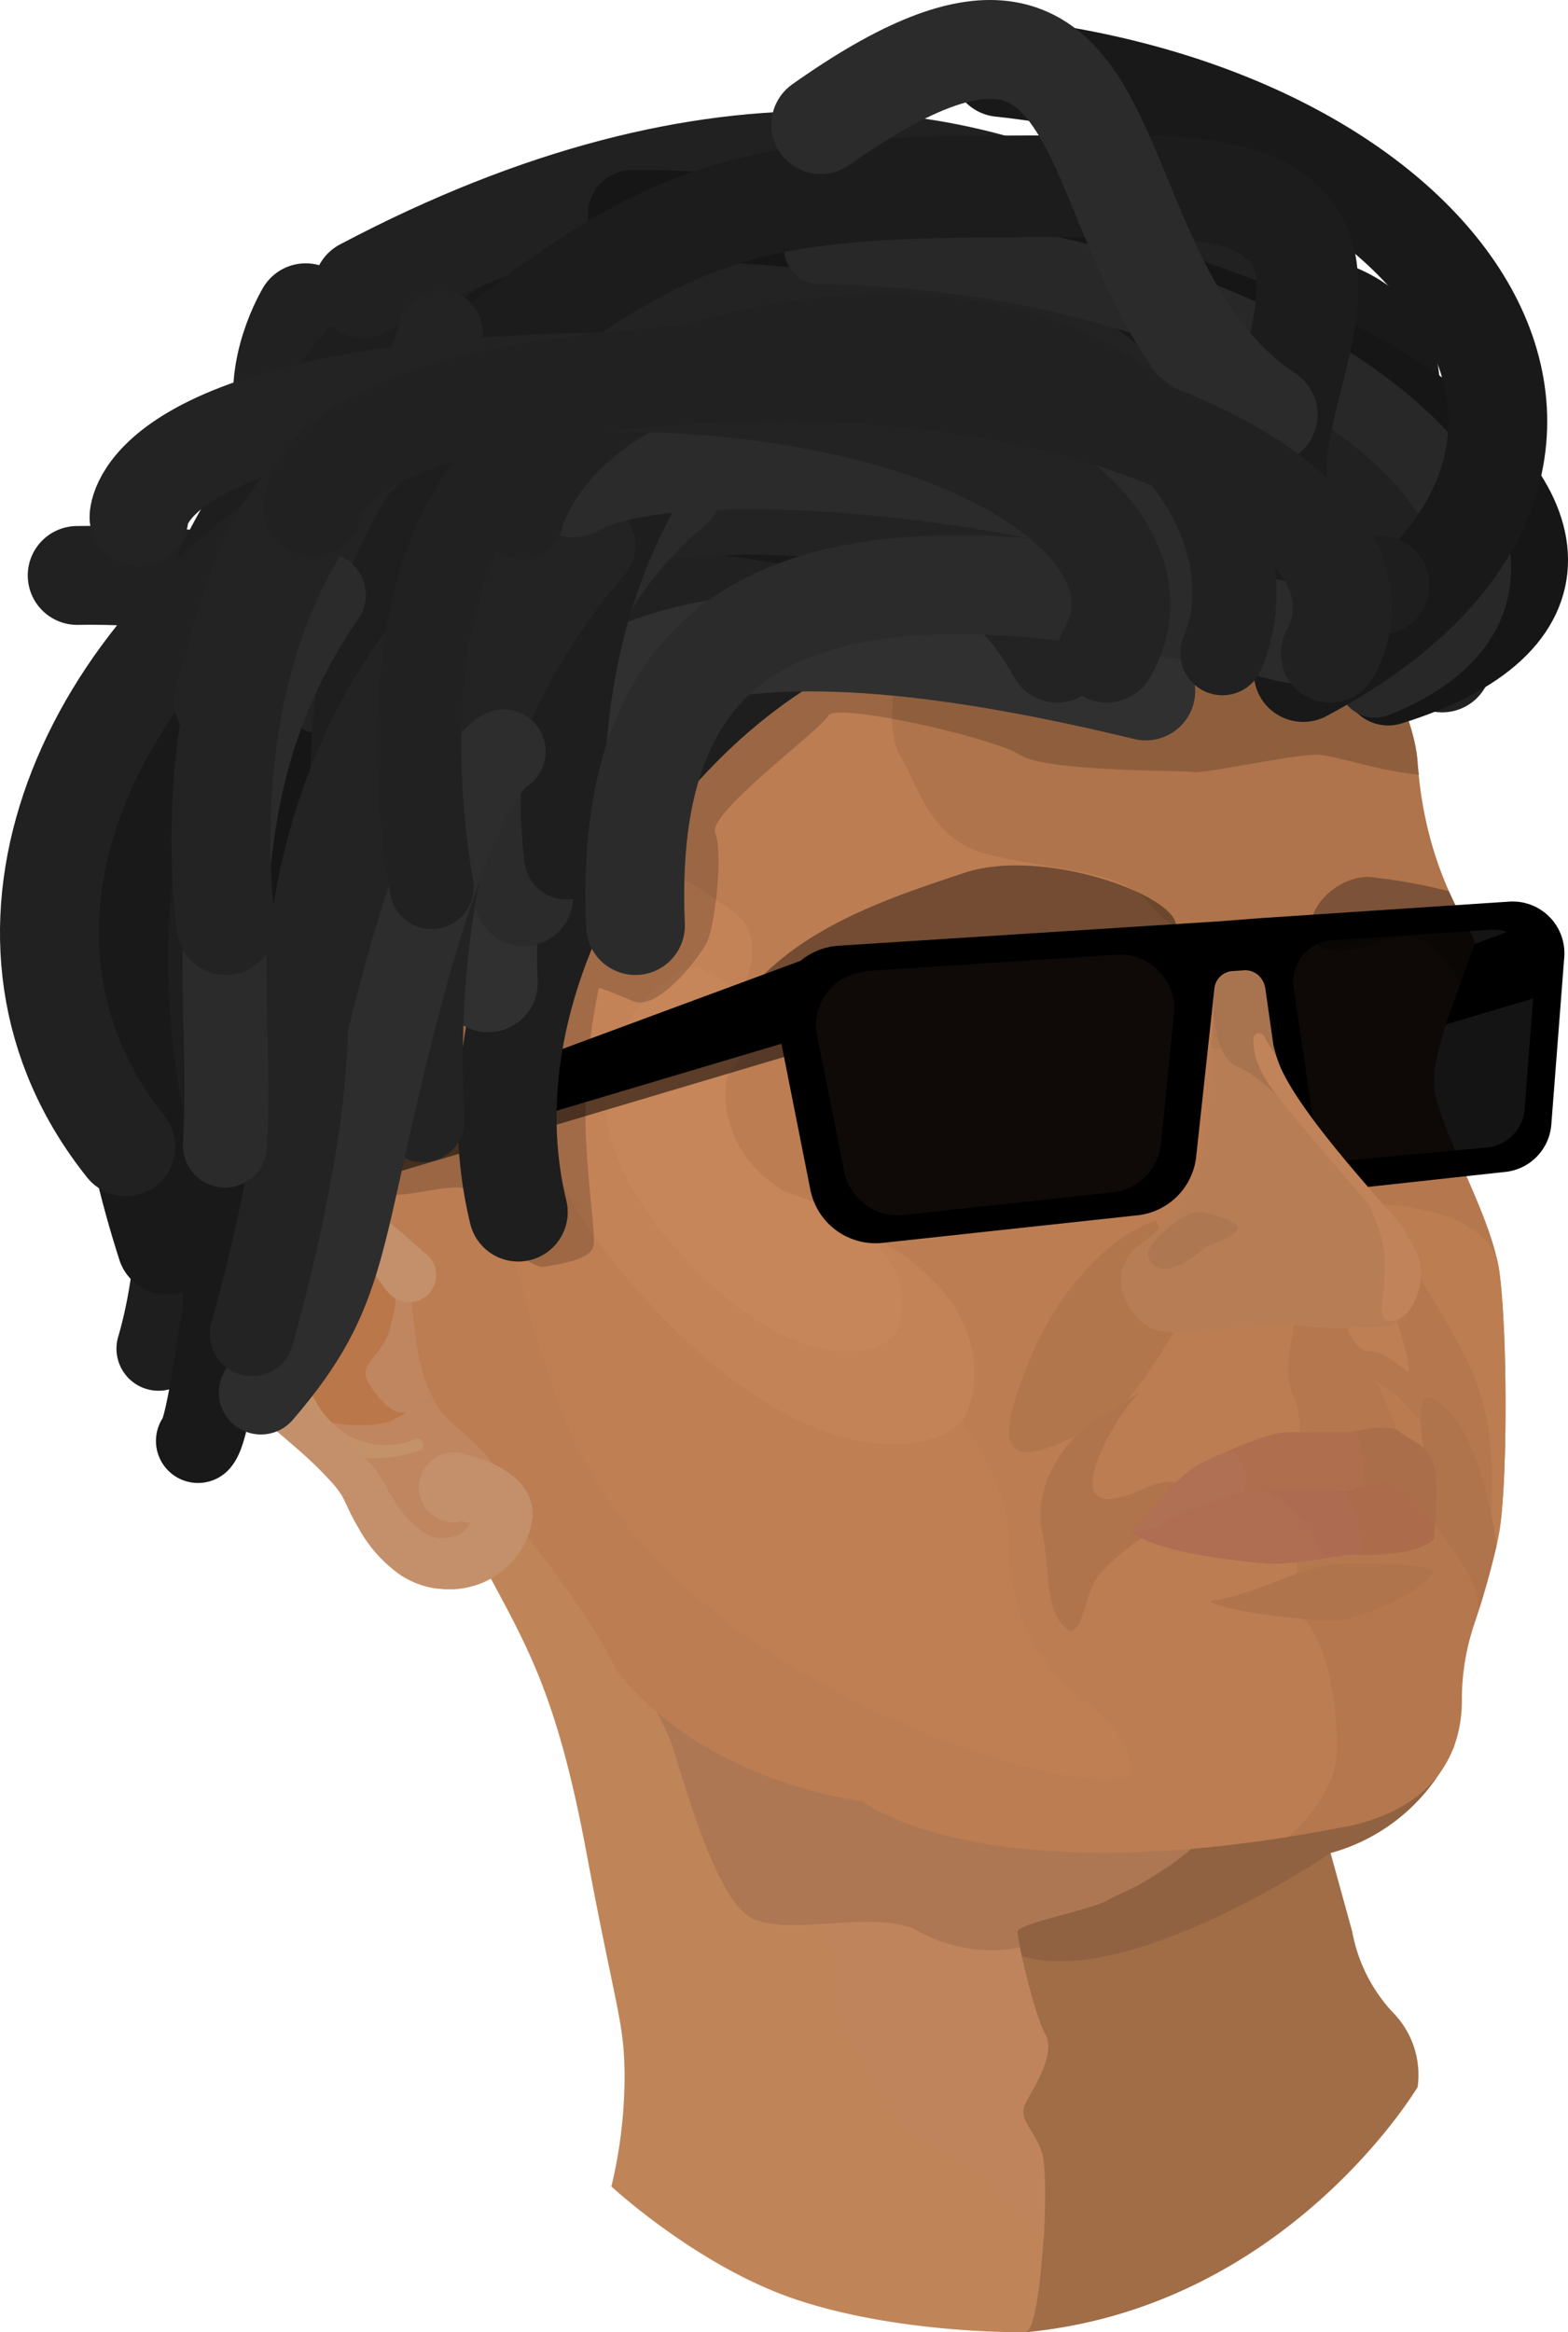 <svg xmlns="http://www.w3.org/2000/svg" viewBox="0 0 191.78 285.25">
  <defs>
    <style>
      .cls-1 {
        fill: #a06d47;
      }

      .cls-2 {
        fill: #bf8558;
      }

      .cls-3 {
        fill: #916241;
      }

      .cls-4 {
        fill: #bf845c;
      }

      .cls-5 {
        fill: #ad7753;
      }

      .cls-6 {
        fill: #b5784e;
      }

      .cls-7 {
        fill: #bc7d53;
      }

      .cls-8 {
        fill: #af744b;
      }

      .cls-9 {
        fill: #bf7f52;
      }

      .cls-10 {
        fill: #c48357;
      }

      .cls-11 {
        fill: #c68659;
      }

      .cls-12 {
        fill: #b2764d;
      }

      .cls-13 {
        fill: #ba7b50;
      }

      .cls-14 {
        fill: #bf7f55;
      }

      .cls-15 {
        fill: #bc7d51;
      }

      .cls-16 {
        opacity: 0.54;
      }

      .cls-17 {
        opacity: 0.18;
      }

      .cls-18, .cls-19 {
        opacity: 0.39;
      }

      .cls-19 {
        fill: #2d1e1b;
      }

      .cls-20 {
        fill: #b27952;
      }

      .cls-21 {
        opacity: 0.92;
      }

      .cls-22 {
        fill: #b77e56;
      }

      .cls-23 {
        fill: #a8734f;
      }

      .cls-24 {
        fill: #c18359;
      }

      .cls-25 {
        fill: #ad7751;
      }

      .cls-26 {
        fill: #ab6e4b;
      }

      .cls-27 {
        fill: #af6e4e;
      }

      .cls-28 {
        fill: #ac6c4b;
      }

      .cls-29 {
        fill: #ad6b51;
      }

      .cls-30 {
        fill: #af6e51;
      }

      .cls-31 {
        fill: #af7054;
      }

      .cls-32 {
        fill: #bf8660;
      }

      .cls-33 {
        fill: #ba7749;
      }

      .cls-34 {
        fill: #c49269;
      }

      .cls-35 {
        fill: #bc5e48;
      }

      .cls-36 {
        fill: #c4906c;
      }

      .cls-37, .cls-38, .cls-39, .cls-40, .cls-41, .cls-42, .cls-43, .cls-44, .cls-45, .cls-46, .cls-47, .cls-48, .cls-49, .cls-50, .cls-51, .cls-52, .cls-53, .cls-54 {
        fill: none;
      }

      .cls-37, .cls-41, .cls-43 {
        stroke: #191919;
      }

      .cls-37, .cls-38, .cls-39, .cls-40, .cls-41, .cls-42, .cls-43, .cls-44, .cls-45, .cls-46, .cls-47, .cls-48, .cls-49, .cls-50, .cls-52, .cls-53, .cls-54 {
        stroke-linecap: round;
        stroke-linejoin: round;
      }

      .cls-37 {
        stroke-width: 12.59px;
      }

      .cls-38, .cls-54 {
        stroke: #212121;
      }

      .cls-38, .cls-41, .cls-46, .cls-48, .cls-49, .cls-50 {
        stroke-width: 12.09px;
      }

      .cls-39, .cls-44 {
        stroke: #161616;
      }

      .cls-39, .cls-40, .cls-42, .cls-43, .cls-52, .cls-53, .cls-54 {
        stroke-width: 10.29px;
      }

      .cls-40, .cls-46 {
        stroke: #1e1e1e;
      }

      .cls-42, .cls-50 {
        stroke: #232323;
      }

      .cls-44 {
        stroke-width: 10.96px;
      }

      .cls-45 {
        stroke: #282828;
        stroke-width: 9.05px;
      }

      .cls-47 {
        stroke: #1c1c1c;
        stroke-width: 12.44px;
      }

      .cls-48, .cls-53 {
        stroke: #2b2b2b;
      }

      .cls-49 {
        stroke: #303030;
      }

      .cls-52 {
        stroke: #2d2d2d;
      }
    </style>
  </defs>
  <g id="Layer_2" data-name="Layer 2">
    <g id="Layer_31" data-name="Layer 31">
      <path class="cls-1" d="M177.89,213.46a23.14,23.14,0,0,1-15.16,13.14l2.66,9.65a19.66,19.66,0,0,0,4.92,9.83,10.9,10.9,0,0,1,3.08,9.17s-16,27-48,30c-4-15-7.5-54.67-7.5-54.67l60-17.12"/>
      <path class="cls-2" d="M59.06,191.25c5.33,10,9,15.7,12.67,35.35s4.66,20.65,4.66,27.65a58.64,58.64,0,0,1-1.61,13.17s10.61,9.83,22.61,13.83,26,4,28,4,3-19,2-22-3-4-2-6,3.79-6,2.4-8.5-3.4-11.5-3.4-12.5,9-2.67,11-3.83,11-4.84,12.52-6.5,4.48-5.67,4.48-5.67l-89-49Z"/>
      <path class="cls-3" d="M177.89,213.46l-54.71,15.62.21,5.17,1.54,5c13.46,4,37.8-12.61,37.8-12.61A23.14,23.14,0,0,0,177.89,213.46Z"/>
      <path class="cls-4" d="M135.39,232.42c.47-.28,1.34-.69,2.4-1.18a16.73,16.73,0,0,0-2-3.54c-2.35-2.45-26.63-7.72-29-6.58s-5.36,10.13-5.36,10.13c0,4,.75,14,1.38,16s6.62,12,7.62,13,9,5,10,6,5,6,6,7a6.19,6.19,0,0,0,1.22.81c.28-4.72.24-9.44-.22-10.81-1-3-3-4-2-6s3.79-6,2.4-8.5-3.4-11.5-3.4-12.5S133.39,233.58,135.39,232.42Z"/>
      <path class="cls-5" d="M83.57,198.25c-4.18-3-7.37,4.5-7.37,4.5s4.79,6.92,6,10.71c1.93,6.07,5.2,17.79,9.2,20.79s16-1,21,2a18.41,18.41,0,0,0,12.32,1.93,15,15,0,0,1-.32-1.93c0-1,9-2.67,11-3.83.66-.38,2.08-1,3.73-1.8,4.11-2.38,8-5,8.77-7.54C149.39,218.25,87.74,201.25,83.57,198.25Z"/>
    </g>
    <g id="Layer_36" data-name="Layer 36">
      <polygon points="120.07 137.78 189.39 112.11 189.39 121.56 127.84 139.9 120.07 137.78"/>
    </g>
    <g id="Layer_28" data-name="Layer 28">
      <path class="cls-6" d="M49.39,157.25s.56,9.8,3,14c6,10.26,18,22.36,23,33,11,14,30,16,30,16s15,12,60,3c11.69-2.75,13.45-10.7,13.41-15.4a28.87,28.87,0,0,1,1.5-9.16,92.05,92.05,0,0,0,3.09-11.44c1-6,1-24.33,0-31.67s-8-18.33-8-23.33,5-16,5-17-6-8-7-22-24-39-24-39-33-17-48-14-76,47-76,47l-4,47,1,11,3,10,17,17Z"/>
      <path class="cls-7" d="M159.39,198c-2-1.75.9-22.75-1-26.75s-.05-7,0-11S148,115,143.19,109.62s-26.34-8.94-27.57-15.15,2.77-25.44,2.27-29.33-33-10.83-33-10.83L70.37,56.69c-21.43,13.58-45,30.56-45,30.56l-4,47,1,11,3,10,17,17,7-15s.56,9.8,3,14c6,10.26,18,22.36,23,33,11,14,30,16,30,16s13.27,10.6,52.25,4.39c3.7-3.39,6-7.08,5.9-11.18C163.39,205.25,161.39,199.74,159.39,198Z"/>
      <path class="cls-8" d="M160.21,67.41c-20.26-.82-48,3.62-48.8,5.94-1,2.9-3.7,15.12-1.36,19s3.69,10,10,11.92,17.23,2,20.28,6,11.13,8,19.09,6.5c3.89-.73,12-2.74,19.33-4.6a45.51,45.51,0,0,1-5.38-18.9C172.87,85.93,166.33,75.6,160.21,67.41Z"/>
      <path class="cls-9" d="M70.91,113.82c-7.9,4.8-17.48,19-1.83,59.76,13.31,34.67,70,48.77,69.31,42.67-1-9-15-9-15-28,0-8-8-19.08-14.41-23.93C95.44,154.08,82.16,137.86,83.8,136c2-2.21,9.53-13.58,2-18.63s-9.47-7.09-14.84-3.54"/>
      <path class="cls-10" d="M77.65,108.44c-6.26,3.81-23.65,20.81-1.45,47.31s39.19,21.83,41.69,17.67,3.82-18.27-19.84-25.72c-12.32-6.9-11.74-19.95-10.2-21.7s7.54-10.75,1.54-14.75-7.49-5.61-11.74-2.81"/>
      <path class="cls-11" d="M82.4,119.34c-4.21,2.56-15.93,14-1,31.87s26.4,14.71,28.09,11.91,2.57-12.31-13.37-17.33c-8.3-4.65-7.91-13.44-6.87-14.62s5.08-7.24,1-9.94-5-3.78-7.92-1.89"/>
      <path class="cls-12" d="M141.39,149.25c-6,2-12,9-15,16s-4.11,11.58-1.55,12.29,9.22-3.1,11.89-5.19,8.66-12.1,8.66-13.1S141.39,149.25,141.39,149.25Z"/>
      <path class="cls-8" d="M133,174.3c-3.56,2.95-6.56,7.95-5.56,12.95s.37,9.33,2.68,11.67,2.35-4,4.34-6.34,6-5.33,7-5.33,7-9-2-5-5.31-4-3.65-7a25.36,25.36,0,0,1,3.54-4.95Z"/>
      <path class="cls-8" d="M147.89,195.81c5.5-.56,11.5-4.56,16.5-4.56s10,0,11,1c-2,3-10,6-12,6S150.38,197.36,147.89,195.81Z"/>
      <path class="cls-13" d="M170.39,170.25c3,3,6,6,6,8s-2.58,5.11-2.58,5.11-4.42-13.11-5.42-14.11S170.39,170.25,170.39,170.25Z"/>
      <path class="cls-14" d="M170.39,160.25c1,3,1.8,5.11,1.9,7.56-1.79-1.11-2.9-2.56-4.9-2.56s-3-4-3-4Z"/>
      <path class="cls-15" d="M183.39,155.58c-.06-.49-.16-1-.28-1.54-2.29-6.18-12.72-6.79-15.72-6.79a130.73,130.73,0,0,1,12,19c5,10,2,19,3.56,23.22.18-.79.33-1.54.44-2.22C184.39,181.25,184.39,162.92,183.39,155.58Z"/>
      <polygon class="cls-16" points="30.07 144.45 99.39 118.77 99.39 128.23 37.84 146.56 30.07 144.45"/>
      <path class="cls-8" d="M182.44,185.42c-2.05-9.17-4.05-12-6.05-13.59s-2.17-.75-2.58.34,1.15,13.06,1.87,14.57c1.71,2.51,4.72,5.63,5.22,10.07h0c.79-2.52,1.59-5.3,2.12-7.66A29.8,29.8,0,0,0,182.44,185.42Z"/>
      <path class="cls-17" d="M173.39,93.25c-1-14-24-39-24-39s-1.52-.78-4-2l-66,8.24s-38,47.74-39.24,49.74,3.24,33,5.36,35,6.88,0,10.37,0,3.51,4,4.61,5.5,4.9,4.5,6.13,4.2,5.77-.7,6-2.7-1.19-10-1-17.44a78.37,78.37,0,0,1,1.63-14s1.22.41,4.22,1.66,8-5.25,9-7.25,2-11,1-13.35,13-12.65,13.83-14.32,20.17,2.67,23.4,4.78,19.77,1.89,21.27,2.11,12.5-2.22,15.29-2.11c1.93.08,7.08,1.92,12.36,2.45C173.49,94.29,173.43,93.79,173.39,93.25Z"/>
    </g>
    <g id="Layer_33" data-name="Layer 33">
      <path class="cls-18" d="M143.39,114.25c3.61-3.6-15-11-25.5-7.48s-26.5,8.48-30.5,22.48c9-9,25-13,32-13s16,1,19,0S141.39,116.25,143.39,114.25Z"/>
      <path class="cls-19" d="M160.39,114.25c1,4,8,1,10,.56s4-.56,6.45,2.75c.72,1,1.31,1.85,1.81,2.63a45.47,45.47,0,0,0,1.74-4.94c0-.5-1.53-2.54-3.17-6.24a66,66,0,0,0-9.83-1.76C163.39,107.25,159.63,111.18,160.39,114.25Z"/>
    </g>
    <g id="Layer_40" data-name="Layer 40">
      <path class="cls-20" d="M155.82,128.25a3.34,3.34,0,0,1-.07-.42l-.27-11.08-7,.81s0,5.16-.26,10.69Z"/>
    </g>
    <g id="Layer_34" data-name="Layer 34">
      <path class="cls-21" d="M99,126.48l3.45,17.21a6.9,6.9,0,0,0,7.52,5.52l26.58-2.87a6.91,6.91,0,0,0,6.14-6.17l1.7-16.4a6.92,6.92,0,0,0-7.33-7.62l-31.72,2.07A6.92,6.92,0,0,0,99,126.48Z"/>
      <path class="cls-21" d="M157.61,120.48a5.29,5.29,0,0,1,4.89-6l20.25-1.35a5.29,5.29,0,0,1,5.63,5.69L187.05,136a5.28,5.28,0,0,1-4.78,4.87l-17.87,1.66a3.7,3.7,0,0,1-4-3.15l-2.78-18.91"/>
      <polygon points="28.73 143.13 98.05 117.46 98.05 126.92 36.5 145.25 28.73 143.13"/>
      <path d="M184.65,110.27l-31,2.06-4.33.34-46.77,3a8.12,8.12,0,0,0-7.43,9.69l4,20.18a8.13,8.13,0,0,0,8.83,6.47l31.16-3.37a8.1,8.1,0,0,0,7.2-7.23l2.22-20.5a2.39,2.39,0,0,1,2.22-2.14l1.4-.09a2.4,2.4,0,0,1,2.53,2l2.77,19.27a6.48,6.48,0,0,0,7.12,5.52l19.46-2.13a6.31,6.31,0,0,0,5.71-5.81l1.59-20.57A6.33,6.33,0,0,0,184.65,110.27ZM143.58,124.1,142,139.89a6.66,6.66,0,0,1-5.91,5.94l-25.59,2.77a6.67,6.67,0,0,1-7.25-5.32l-3.31-16.57a6.66,6.66,0,0,1,6.09-7.95l30.54-2A6.66,6.66,0,0,1,143.58,124.1Zm44.16-4.93-1.27,16.5a5.07,5.07,0,0,1-4.58,4.67L165,141.91a3.83,3.83,0,0,1-4.15-3.26l-2.63-17.87a5.07,5.07,0,0,1,4.69-5.77l19.41-1.3A5.08,5.08,0,0,1,187.74,119.17Z"/>
    </g>
    <g id="Layer_37" data-name="Layer 37">
      <path class="cls-22" d="M172.39,151.25c-1-2-15.36-16.36-16.57-23h-7.57a102.79,102.79,0,0,1-.86,11,19.55,19.55,0,0,1-8,13c-4,3-2,8,1,10s13-1,20,0c2.57.37,7,0,8.38.06s3.62-1.06,4.62-4.06S173.39,153.25,172.39,151.25Z"/>
      <path class="cls-23" d="M155.75,127.83h0l-1-7a2.4,2.4,0,0,0-2.53-2l-1.4.09a2.39,2.39,0,0,0-2.22,2.14l-.15,1.35c0,.39,0,.8,0,1.21,0,1.18.38,5.88,3,6.9,3,1.16,8,6.83,8,6.83s-.28-1.39-.7-3a18.21,18.21,0,0,1-2.87-6h0Z"/>
      <path class="cls-24" d="M173.39,158.25a7.09,7.09,0,0,0-.15-5.16c-.37-.75-1-1.81-1.73-3.05-3.21-3.91-13.66-14.94-15.5-21a20.77,20.77,0,0,1-1.38-2.29.71.71,0,0,0-1.34.32c0,2,.56,4,3.1,7.18,4,5,11,13,11,13s2,4,2,7a58.08,58.08,0,0,1-.43,5.94,1.22,1.22,0,0,0,1.54,1.32,3.58,3.58,0,0,0,1.53-.86A6.72,6.72,0,0,0,173.39,158.25Z"/>
      <path class="cls-25" d="M146.64,148.25c-2.35,0-6.25,4-6.25,5a2.15,2.15,0,0,0,2,2,8.22,8.22,0,0,0,4.25-2.08c.75-.92,4.75-1.92,4.75-2.92S147.89,148.25,146.64,148.25Z"/>
    </g>
    <g id="Layer_39" data-name="Layer 39">
      <path class="cls-26" d="M139.75,185.74c2.64-2.49,4.37-5.38,7.5-6.86,3.85-1.82,8.1-3.63,10.14-3.63h7c1,0,5.55-1.46,7,0,1,1,3,1,4,4,.64,1.9,0,9,0,9-3-5-5-7-6-7s-4,1-6,1-6.11.11-9,0-11,3-12,4-4,1-4,1Z"/>
      <path class="cls-27" d="M164.51,182.17l.44-.06.53-.1.27,0c.25,0,.49-.09.73-.15h0a12,12,0,0,0,.16-3.59,17.34,17.34,0,0,0-.79-3.2l-.51.1-.19,0-.2,0-.2,0h-.11l-.25,0h-4.6c.05.06,0,.05-.17,0h-2.23c-2,0-6.29,1.81-10.14,3.63-3.13,1.48-4.86,4.37-7.5,6.86l-1.36,1.51s3,0,4-1,9.12-4.1,12-4c2.29.08,5.32,0,7.49,0h1.51a6.68,6.68,0,0,0,.76,0Z"/>
      <path class="cls-28" d="M155.39,191.25c4,0,9-1.22,10.5-1.11s7.5.11,9.5-1.89a4.56,4.56,0,0,0-2-4.08s-2-2.92-4-2.92-4,1.1-5.5,1.05a83,83,0,0,0-9.5-.05c-10,1-13,5-16,5C141.43,190.26,155.39,191.25,155.39,191.25Z"/>
      <path class="cls-29" d="M154.39,182.25c-10,1-13,5-16,5,3,3,17,4,17,4,4,0,9-1.22,10.5-1.11l.37,0a3.51,3.51,0,0,0,.13-.91c0-3.57-.8-4.76-2.29-7h-.21A83,83,0,0,0,154.39,182.25Z"/>
      <path class="cls-30" d="M155.39,191.25a42.71,42.71,0,0,0,6.1-.58l.15-.34s-2.25-6.08-6.91-8.07l-.1,0-.24,0c-10,1-13,5-16,5l1.66,1.06C144.78,190.5,155.39,191.25,155.39,191.25Z"/>
      <path class="cls-31" d="M139.75,185.74l-1.36,1.51s3,0,4-1c.81-.81,6.25-3,9.84-3.74a7.41,7.41,0,0,0,.16-1.54,3.93,3.93,0,0,0-1-2.72,2.6,2.6,0,0,0-1.42-.62c-.91.4-1.82.82-2.72,1.25C144.12,180.36,142.39,183.25,139.75,185.74Z"/>
    </g>
    <g id="Layer_30" data-name="Layer 30">
      <path class="cls-32" d="M49.89,155.75c1,5,.34,14.1,5.67,18.55s5.33,5.67,5.83,8.06-3.5,6.39-4.5,6.39-6,2-11-7-8-7.45-8-7.45Z"/>
      <path class="cls-33" d="M36.89,169.75c0-3-2-8,3-11s5-5,7-3,1.67,3.2.84,6.6-3.84,4.4-2.84,6.4,3,4,4,4,1,0-1,1-9,.56-9.5-.72S36.89,169.75,36.89,169.75Z"/>
      <path class="cls-34" d="M43.06,157.25a1.14,1.14,0,0,0,.54-.17c.07,0,0,0,0,0s0,0-.12.05l-.21.08c-.17.12-.37.19-.58.31s-.46.24-.68.4a12.17,12.17,0,0,0-2.63,2.28,10.06,10.06,0,0,0-1.89,3.19,8.93,8.93,0,0,0-.31,4,4.29,4.29,0,0,0,.23,1.05l.3,1.08c.13.35.31.69.46,1a8.22,8.22,0,0,0,.51,1,11.18,11.18,0,0,0,3,3.42A8.9,8.9,0,0,0,46,176.68a9.09,9.09,0,0,0,4.63-.62l0,0a.76.76,0,1,1,.62,1.38l-.06,0a15.89,15.89,0,0,1-5.34.9,12.87,12.87,0,0,1-5.38-1.21,16.19,16.19,0,0,1-4.63-3.24c-.69-.66-1.29-1.38-1.92-2.11l-.87-1.18a8.15,8.15,0,0,1-.8-1.26L31.5,168c-.23-.47-.41-1-.62-1.45l-.31-.74c-.08-.25-.15-.51-.23-.77-.14-.52-.3-1.06-.42-1.6a19.53,19.53,0,0,1,2.15-13.34,15.55,15.55,0,0,1,2.17-3c.24-.25.51-.49.78-.72a6,6,0,0,1,.9-.71A12.53,12.53,0,0,1,37,145a13.21,13.21,0,0,1,1.7-.7,6.85,6.85,0,0,1,4.33,13Z"/>
      <path class="cls-35" d="M38.39,145.25a24.07,24.07,0,0,1-3.89,4,13.39,13.39,0,0,0-2.55,2.5,2.56,2.56,0,0,0-.31.79,5.34,5.34,0,0,0-.1.81,9.79,9.79,0,0,0,.58,3.24l.4,1c.15.35.23.62.44,1.06.37.83.76,1.61,1.07,2.48a27.2,27.2,0,0,1,1.53,5.32,20.69,20.69,0,0,1,.26,2.79,21.31,21.31,0,0,0,0,2.16,4.38,4.38,0,0,0,.93,1.88c.5.66,1.07,1.31,1.63,2l-1.26-.36c-.42-.13-.83-.31-1.26-.47a6,6,0,0,1-2.41-1.8A13.27,13.27,0,0,1,32.14,170a16.31,16.31,0,0,0-1-2.05,34.88,34.88,0,0,0-2.56-3.82c-.46-.62-1-1.24-1.45-1.86-.22-.28-.54-.74-.8-1.12l-.82-1.21a13.61,13.61,0,0,1-2.18-6.31l0-.48,0-.51c0-.35.06-.7.12-1A7.42,7.42,0,0,1,24,149.5a4.18,4.18,0,0,1,.48-1c.19-.3.38-.61.59-.9a10.09,10.09,0,0,1,7.49-3.89A10.19,10.19,0,0,1,38.39,145.25Z"/>
      <path class="cls-36" d="M46.92,157.41a46.47,46.47,0,0,0-8.22-9.33,12.9,12.9,0,0,0-5.14-2.94,6,6,0,0,0-5,.45,6.47,6.47,0,0,0-1.84,1.78L26,148.59c-.23.43-.44.86-.66,1.28a10.83,10.83,0,0,0-1,5.46,13.64,13.64,0,0,0,1.66,5.43,20.67,20.67,0,0,0,3.6,4.71c2.91,2.87,6.47,5.42,9.88,8.18a53.23,53.23,0,0,1,5.12,4.55c.42.46.84.9,1.25,1.44l.31.4.29.47.29.47.21.37c.5.91,1,1.78,1.57,2.59a11.36,11.36,0,0,0,3.61,3.66,4.16,4.16,0,0,0,1.86.52h.47l.52-.06a5.72,5.72,0,0,0,.91-.26,3.22,3.22,0,0,0,1.31-1,3,3,0,0,0,.63-1.37,1.52,1.52,0,0,0,0-.22s0,0,0,0a1.54,1.54,0,0,0,.05.57c.21.75.43.81.3.78a5.59,5.59,0,0,0-.69-.26l-.52-.14a3.34,3.34,0,0,0-.45-.08,4.29,4.29,0,1,1,.22-8.29l1.72.53c.49.15.75.26,1.11.4s.67.29,1,.45a12.68,12.68,0,0,1,2.14,1.34,7.25,7.25,0,0,1,1.21,1.21,5.47,5.47,0,0,1,1.22,3.47c0,.29,0,.56-.07.83a8.72,8.72,0,0,1-.33,1.38A10.18,10.18,0,0,1,62,191.62a9.77,9.77,0,0,1-4.2,2.38,11.55,11.55,0,0,1-2.28.38H54.38l-1.16-.11A10.69,10.69,0,0,1,49,192.65a17,17,0,0,1-5.18-5.81c-.6-1-1.12-2.08-1.6-3.11-.06-.12-.13-.29-.17-.36l-.12-.22-.12-.24-.18-.26a13.19,13.19,0,0,0-.81-1.08,49.17,49.17,0,0,0-4.42-4.33L31.48,173c-1.65-1.47-3.32-2.93-4.9-4.63a25,25,0,0,1-4.07-5.77,17.84,17.84,0,0,1-2-7,14.59,14.59,0,0,1,1.49-7.2c.29-.53.56-1.07.87-1.59l1-1.48a10.2,10.2,0,0,1,2.88-2.65,8.5,8.5,0,0,1,3.86-1.16,11.45,11.45,0,0,1,3.78.48,35.45,35.45,0,0,1,6.48,2.86,63.27,63.27,0,0,1,10.92,8.28h0A3.31,3.31,0,1,1,47.44,158,4.22,4.22,0,0,1,46.92,157.41Z"/>
    </g>
    <g id="Layer_4_copy_3" data-name="Layer 4 copy 3">
      <path class="cls-37" d="M42.39,45.25c27.05-18.42,60.77-9,105.2-9s5.53,30.85,22.8,41.51"/>
      <path class="cls-38" d="M146,70.38c-16.69-19-26-8-75.87-5.95S37.39,38.25,37.39,38.25"/>
      <path class="cls-38" d="M127.8,70.38c-46.52,6.75-101-.39-118.36,0"/>
      <path class="cls-39" d="M52.73,63C41.8,76.32,37.41,94.17,37.41,109.63s-6.6,38.07-6.6,38.07"/>
      <path class="cls-40" d="M74.78,24A31.06,31.06,0,0,0,52.73,33.7C46.2,40.64,36.46,51.6,28.61,65.62c-5.54,9.92-7.69,21-7.69,31.92,0,26.37,3.54,50.16-1.53,67.41"/>
      <path class="cls-41" d="M161.18,78.7C135.18,72.76,68.62,48.91,39,67.38s-27.64,56.87-18.64,84.87"/>
      <path class="cls-38" d="M158.34,63.24c-26-6-89.72-19.08-119.31-.62s-43.64,52.63-23.64,77.63"/>
      <path class="cls-42" d="M145.12,54.91C135.77,44.8,110.39,21.25,76.91,38.7c-24.08,12.55-34,30.49-37.31,46"/>
      <path class="cls-43" d="M79.39,29.25C62.91,34,43.4,55.8,37,64.54A50,50,0,0,0,27.52,94v66.17c-1.1,6.54-2.2,14.87-3.3,16.06"/>
      <path class="cls-38" d="M44.39,35.25c87-46,130.6,21.83,132,45.83"/>
      <path class="cls-44" d="M77.39,26.25c83.05.79,138.08,42.75,92.4,57"/>
      <path class="cls-45" d="M100.39,30.25c60.94.74,101.31,39.75,67.79,53"/>
      <path class="cls-41" d="M122.39,8.25c56,6,84,49,37,74"/>
      <path class="cls-46" d="M168.77,71.57c-21.25,4.75-37.71-3.6-57.38.68-27.31,6-56,43-48,76"/>
      <path class="cls-47" d="M62.39,41.25c24.94-19.51,36-18.45,77-18.45s5.1,32.67,21,44"/>
      <path class="cls-42" d="M53.89,40.64C51.69,49,46.2,53.72,40.7,57.29c-9.42,6.12-12,20.76-14.28,28.55"/>
      <path class="cls-48" d="M155.11,50.72c-25.8-17.22-13.72-64.47-54.72-35.47"/>
      <path class="cls-49" d="M140.14,84.51C85.39,71.25,57.93,78.66,59.72,120.2"/>
      <path class="cls-50" d="M129.31,79.89c-13.65-25-48.55-19-78.9-11.89"/>
      <path class="cls-51" d="M62.39,156.25c-33-51,22.92-77.55,51.75-99"/>
      <path class="cls-48" d="M82.27,59.67c-22.76,19-18.21,50-18.21,50"/>
      <path class="cls-46" d="M65.58,47.77C39.79,71.57,44.34,98.93,44.34,98.93"/>
      <path class="cls-50" d="M73.17,51.34c-21.25,33.31-34.9,57.1-27.31,84.46"/>
      <path class="cls-40" d="M83.57,51.34c-18.69,23.8-14.29,53.54-14.29,53.54"/>
      <path class="cls-42" d="M72.58,66.81C52.91,89.61,50.6,118,51.69,137"/>
      <path class="cls-52" d="M31.91,170.3c10.91-12.69,9.21-18.13,16.49-46.39,7.72-30,13.19-32,13.19-32"/>
      <path class="cls-48" d="M158.14,77.51c-54.75-13.26-82.21-5.85-80.42,35.69"/>
      <path class="cls-42" d="M52.73,78.51C41.8,91.79,37.41,109.63,37.41,125.1s-6.6,38.07-6.6,38.07"/>
      <path class="cls-53" d="M39.6,72.76c-16.48,23.79-11,47.84-12.08,67.34"/>
      <path class="cls-50" d="M47.37,52.53C21.58,72.76,27.65,113.2,27.65,113.2"/>
      <path class="cls-54" d="M60.49,58.48c-14.29,16.66-7.7,50-7.7,50"/>
      <path class="cls-48" d="M150,66.76c-20.66-9.47-67.7-14.23-79.84-7.09"/>
      <path class="cls-54" d="M149.51,79.89c6.6-15.46-9-40.74-45.12-38.64s-40.61,22-40.61,22"/>
      <path class="cls-50" d="M135.38,79.89c9.11-15.46-18.71-35.13-68.53-33S17,63.24,17,63.24"/>
      <path class="cls-38" d="M162.7,79.89c9.1-16.65-24.79-36.32-74.61-34.22S38.27,62.05,38.27,62.05"/>
    </g>
  </g>
</svg>
